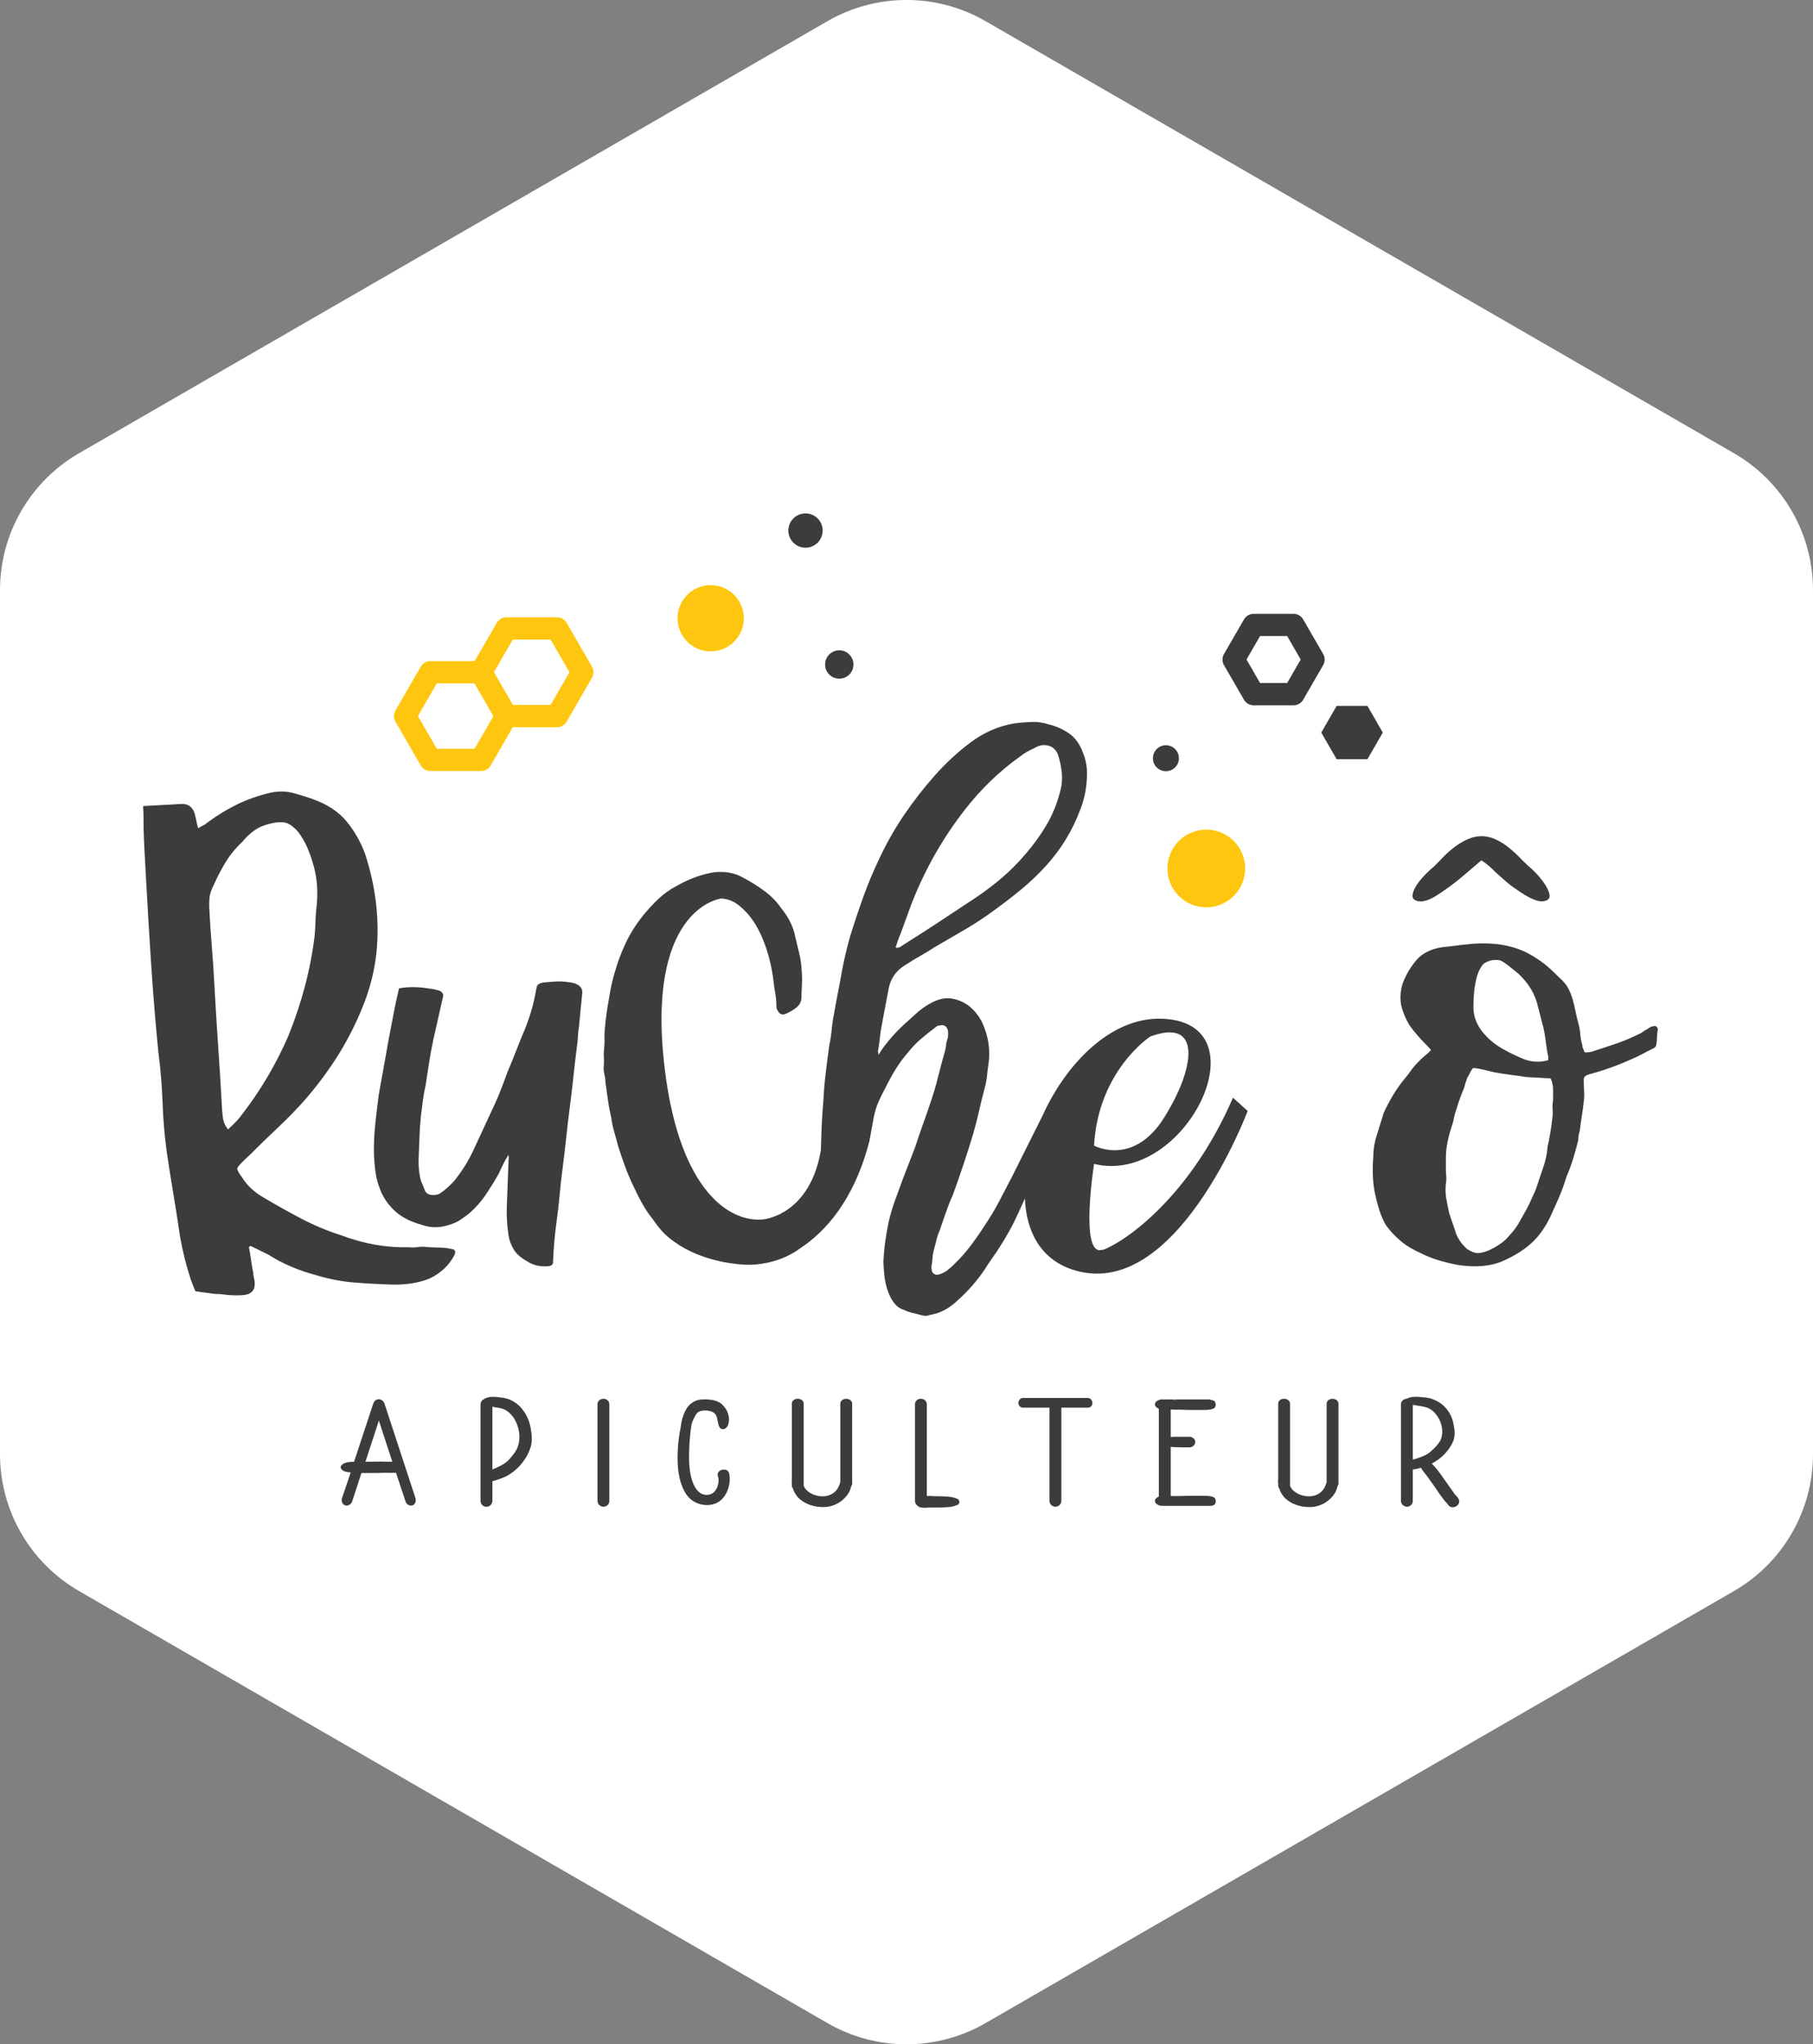 <?xml version="1.0" encoding="UTF-8"?><svg id="b" xmlns="http://www.w3.org/2000/svg" viewBox="0 0 334.96 377.75"><rect x="0" y="0" width="334.96" height="377.75" fill="#808080" stroke="none"/><defs><style>.d{fill:#fff;}.e{fill:#fec60f;}.f{fill:#3c3c3b;}</style></defs><g id="c"><g><path class="d" d="M14.6,83.75L152.88,3.91c9.04-5.22,20.17-5.22,29.2,0l138.28,79.84c9.04,5.22,14.6,14.86,14.6,25.29v159.67c0,10.43-5.57,20.07-14.6,25.29l-138.28,79.84c-9.04,5.22-20.17,5.22-29.2,0L14.6,294c-9.04-5.22-14.6-14.86-14.6-25.29V109.04c0-10.43,5.57-20.07,14.6-25.29Z"/><path class="f" d="M76.76,276.86c.19,.58-.1,1.17-.58,1.32-.54,.14-1.12-.2-1.27-.78l-1.75-5.26c-.68,.05-1.36,0-1.95,0-.97,.05-1.95,.05-2.92,.05h-1.51l-1.7,5.21c-.2,.58-.78,.92-1.27,.78-.54-.15-.78-.73-.63-1.32l1.61-4.77c-.68-.05-1.41-.15-1.75-.68-.05-.1-.1-.19-.1-.29s.05-.2,.1-.29c.49-.68,1.56-.68,2.38-.73l3.55-10.76c.1-.29,.29-.54,.54-.68h.05s.1-.05,.15-.05c.1-.05,.15-.05,.24-.05h.1s.15,0,.19,.05c.05,0,.1,0,.15,.05h.05c.25,.14,.49,.39,.59,.68l5.74,17.52Zm-4.28-6.76l-2.48-7.6-2.48,7.6h1.02c.92,0,1.9-.05,2.87,0h1.07Z"/><path class="f" d="M98.02,263.77c.24,1.27,.39,2.63-.05,3.85-.73,2.14-2.48,4.23-4.62,5.26-.78,.34-1.61,.63-2.38,.83v3.65c0,.59-.49,1.07-1.12,1.07-.58,0-1.07-.49-1.07-1.07v-17.86c0-.44,.24-.78,.68-.97,0-.05,.1-.1,.15-.1,.58-.34,1.41-.34,2.04-.29,.73,.05,1.46,.15,2.14,.34,1.22,.44,2.14,1.12,2.87,2.14,.68,.92,1.17,2.04,1.36,3.16m-3.26-1.99c-.54-.68-1.17-1.27-2.04-1.51-.54-.15-1.17-.2-1.75-.34v11.58c.29-.1,.63-.24,.92-.39,.83-.34,1.61-.83,2.19-1.46,.58-.68,1.27-1.46,1.56-2.29,.68-1.75,.24-4.04-.88-5.6"/><path class="f" d="M112.58,259.49v17.86c0,.58-.49,1.07-1.07,1.07-.63,0-1.12-.49-1.12-1.07v-17.86c0-.58,.49-1.02,1.12-1.02,.58,0,1.07,.44,1.07,1.02"/><path class="f" d="M134.72,272.29c.44,1.95-.49,4.77-2.58,5.55-1.17,.44-2.48,.34-3.6-.2-1.17-.53-1.9-1.56-2.38-2.68-1.07-2.43-1.07-5.31-.88-7.89,.1-1.12,.24-2.24,.49-3.36,.1-1.07,.39-2.14,.88-3.07,.58-1.17,1.66-1.99,3.07-2.04,1.31-.05,2.92,.05,3.84,1.07,.97,.97,1.41,2.44,.93,3.7-.29,.78-1.31,1.07-1.66,.15-.19-.54-.24-1.07-.39-1.61-.29-1.07-1.31-1.31-2.43-1.27-.49,.05-.83,.1-1.17,.44-.39,.39-.58,.92-.83,1.41-.1,.24-.19,.44-.24,.68-.2,1.17-.29,2.34-.39,3.51-.1,2.14-.19,4.48,.39,6.57,.39,1.36,1.31,3.36,3.31,2.92,1.36-.29,1.95-2.24,1.56-3.36-.44-1.27,1.8-1.8,2.09-.53"/><path class="f" d="M157.45,273.85v.29c0,.14-.05,.29-.15,.39-.1,.44-.24,.83-.44,1.22-.92,1.61-2.73,2.73-4.67,2.73-1.8,.05-3.65-.58-4.82-1.85-.39-.49-.73-1.02-.88-1.61-.15-.15-.19-.34-.19-.49v-.39c-.05-.34-.05-.68,0-1.02v-13.77c0-.49,.49-.88,1.07-.88,.63,0,1.12,.39,1.12,.88v15.19c.1,.24,.24,.49,.39,.68,.83,.88,2.04,1.32,3.31,1.27,1.26-.05,2.38-.78,2.82-1.95,.1-.24,.19-.44,.24-.68v-14.5c0-.49,.49-.88,1.07-.88,.63,0,1.12,.39,1.12,.88v14.5Z"/><path class="f" d="M176.87,278.08c-1.02,.49-2.24,.44-3.41,.49h-1.8c-.58,.05-1.17,.1-1.7-.05-.24-.1-.44-.25-.58-.39-.19-.2-.34-.49-.34-.78v-17.86c0-.58,.49-1.02,1.07-1.02,.63,0,1.12,.44,1.12,1.02v16.94h.63c.53,.05,1.07,.05,1.61,.05,1.17,.05,2.33,0,3.41,.49,.49,.19,.49,.92,0,1.12"/><path class="f" d="M201.84,259.24c0,.49-.39,.88-.83,.88h-4.92v17.23c0,.59-.49,1.07-1.12,1.07-.58,0-1.07-.49-1.07-1.07v-17.23h-4.92c-.44,0-.83-.39-.83-.88s.39-.92,.83-.92h12.02c.44,0,.83,.44,.83,.92"/><path class="f" d="M214.1,276.57v-16.26c-.19-.05-.39-.19-.53-.34-.15-.15-.2-.29-.2-.44s.05-.34,.2-.49c.24-.24,.53-.34,.87-.44h2.38s.1,.05,.15,.05c.15,0,.29,0,.44-.05h5.99c.24,.05,.49,.1,.78,.19,.58,.24,.58,1.27,0,1.51-.78,.29-1.56,.24-2.38,.24h-2.29c-.78-.05-1.51-.05-2.29-.05-.29,0-.58,0-.92-.05v5.11c.63-.09,1.27-.05,1.85-.05h1.17c.24,0,.54-.05,.78,.05,.97,.34,.97,1.46,0,1.85-.24,.09-.58,.05-.83,.05h-1.12c-.58-.05-1.22,0-1.85-.1v9.05c.2,.05,.39,.05,.54,.05h.58c.78,0,1.56-.05,2.29-.05h2.34c.73,0,1.41-.05,2.14,.25,.58,.24,.58,1.26,0,1.51-.15,.05-.24,.05-.39,.1h-9.25c-.39-.05-.73-.2-.97-.44-.15-.15-.2-.34-.2-.49s.05-.29,.2-.44c.15-.15,.34-.29,.53-.34"/><path class="f" d="M247.3,273.85v.29c0,.14-.05,.29-.15,.39-.1,.44-.24,.83-.44,1.22-.92,1.61-2.73,2.73-4.67,2.73-1.8,.05-3.65-.58-4.82-1.85-.39-.49-.73-1.02-.87-1.61-.15-.15-.2-.34-.2-.49v-.39c-.05-.34-.05-.68,0-1.02v-13.77c0-.49,.49-.88,1.07-.88,.63,0,1.12,.39,1.12,.88v15.19c.1,.24,.24,.49,.39,.68,.83,.88,2.04,1.32,3.31,1.27,1.27-.05,2.39-.78,2.82-1.95,.1-.24,.2-.44,.24-.68v-14.5c0-.49,.49-.88,1.07-.88,.63,0,1.12,.39,1.12,.88v14.5Z"/><path class="f" d="M269.44,276.91c.73,1.22-1.27,2.29-1.95,1.07-.15-.24-.49-.49-.68-.78-.24-.34-.49-.63-.73-.97-.44-.68-.92-1.36-1.41-2.04-.44-.58-.83-1.22-1.31-1.8-.29-.34-.58-.73-.83-1.17-.49,.15-.97,.24-1.51,.34v5.79c0,.58-.49,1.07-1.07,1.07s-1.12-.49-1.12-1.07v-17.86c0-.59,.54-1.02,1.12-1.02,.05-.05,.1-.1,.15-.1,.58-.29,1.41-.29,2.09-.24,.73,.05,1.46,.1,2.14,.29,1.17,.39,2.14,.97,2.82,1.8,.73,.83,1.17,1.8,1.36,2.77,.24,1.07,.39,2.24,0,3.26-.68,1.66-2.14,3.26-3.99,4.19,.83,.83,1.51,1.75,2.14,2.68,.54,.73,1.02,1.46,1.51,2.14,.15,.2,.29,.39,.44,.59,0,.05,.15,.29,.19,.29,.24,.24,.49,.49,.63,.78m-4.87-8.91c.63-.58,1.26-1.22,1.61-1.95,.63-1.51,.19-3.46-.92-4.77-.49-.63-1.17-1.12-2.04-1.31-.68-.19-1.46-.24-2.19-.39v10.12c.49-.1,.92-.24,1.41-.44,.83-.29,1.56-.68,2.14-1.27"/><g><path class="f" d="M305.86,189.59c-.58,0-1.07,.19-1.46,.56-.29,.12-.56,.28-.8,.47-.24,.19-.51,.34-.8,.46-1.36,.68-2.77,1.27-4.22,1.77-1.46,.5-2.96,.99-4.51,1.49-.58,.12-1.02,.16-1.31,.09-.1-.25-.2-.48-.29-.7-.1-.22-.15-.45-.15-.7-.2-.68-.32-1.35-.36-2-.05-.65-.17-1.32-.36-2-.2-.68-.36-1.4-.51-2.14-.15-.74-.32-1.46-.51-2.14-.2-.68-.44-1.32-.73-1.91-.29-.59-.68-1.13-1.17-1.63-.39-.37-.78-.74-1.16-1.12-.39-.37-.78-.74-1.17-1.12-1.16-1.05-2.5-1.98-4-2.79-1.51-.81-3.28-1.36-5.31-1.67-2.04-.25-4.08-.25-6.11,0-.68,.06-1.34,.14-1.97,.23-.63,.09-1.29,.17-1.97,.23-2.04,.19-3.69,.87-4.95,2.05-1.26,1.37-2.23,2.95-2.91,4.75-.2,.68-.32,1.32-.36,1.91-.05,.59-.03,1.23,.07,1.91,.29,1.3,.82,2.6,1.6,3.91,.48,.68,1.02,1.35,1.6,2,.58,.65,1.21,1.32,1.89,2,.29,.31,.44,.48,.44,.51,0,.03-.15,.2-.44,.51-.78,.62-1.46,1.24-2.04,1.86-.49,.5-.92,1.02-1.31,1.58-.39,.56-.83,1.12-1.31,1.67-.78,.99-1.46,1.99-2.04,2.98-.58,.99-1.12,2.02-1.6,3.07-.2,.68-.41,1.4-.66,2.14-.24,.74-.46,1.46-.66,2.14-.2,.62-.34,1.24-.44,1.86-.1,.62-.15,1.27-.15,1.95-.1,1.24-.12,2.47-.07,3.67,.05,1.21,.22,2.44,.51,3.67,.19,.87,.44,1.75,.73,2.65,.29,.9,.68,1.78,1.17,2.65,.78,1.05,1.67,2.02,2.69,2.88,1.02,.87,2.3,1.64,3.86,2.33,1.84,.93,4.12,1.64,6.84,2.14,3.3,.5,6.12,.22,8.44-.84,3.01-1.37,5.24-3.04,6.7-5.02,.78-1.05,1.41-2.11,1.89-3.16,.48-1.05,.97-2.14,1.46-3.26,.29-.68,.56-1.35,.8-2,.24-.65,.46-1.32,.66-2,.48-1.12,.9-2.23,1.24-3.35,.34-1.12,.66-2.26,.95-3.44,0-.31,.02-.61,.07-.88,.05-.28,.12-.57,.22-.88,.1-.87,.22-1.75,.36-2.65,.15-.9,.27-1.78,.36-2.65,.1-.68,.12-1.38,.07-2.09-.05-.71-.07-1.41-.07-2.09,0-.43,.34-.75,1.02-.93,2.72-.74,5.24-1.64,7.57-2.7,.78-.31,1.5-.65,2.18-1.02,.68-.37,1.41-.74,2.18-1.12,.29-.19,.44-.37,.44-.56,.1-.5,.15-.98,.15-1.44s.05-.94,.15-1.44c0-.31-.15-.53-.44-.65Zm-33.49-6.47c.09-.96,.29-1.94,.58-2.93,.19-.62,.48-1.21,.87-1.77,.19-.31,.58-.57,1.16-.79,.58-.22,1.17-.29,1.75-.23,.29,0,.63,.12,1.02,.37,.48,.31,.95,.65,1.38,1.02,.44,.37,.9,.74,1.38,1.12,1.94,1.8,3.15,3.85,3.64,6.14,.19,.68,.36,1.33,.51,1.95,.15,.62,.31,1.27,.51,1.95,.19,.87,.34,1.75,.44,2.65,.1,.9,.24,1.78,.44,2.65v.65c-1.55,.44-3.06,.37-4.51-.19-1.36-.56-2.65-1.18-3.86-1.86-1.21-.68-2.26-1.49-3.13-2.42-1.55-1.61-2.33-3.38-2.33-5.3,0-1.05,.05-2.06,.15-3.02Zm14.56,20.24c-.1,.56-.12,1.12-.07,1.67,.05,.56,.02,1.12-.07,1.67-.2,1.8-.49,3.54-.87,5.21-.1,1.37-.39,2.7-.87,4l-1.31,3.91c-.29,.62-.56,1.21-.8,1.77-.24,.56-.51,1.12-.8,1.67-.49,.87-.97,1.74-1.46,2.61-.49,.87-1.12,1.71-1.89,2.51-.78,.99-2.04,1.89-3.79,2.7-.78,.31-1.43,.47-1.97,.47s-1.19-.25-1.96-.74c-.87-.75-1.55-1.67-2.04-2.79-.2-.68-.41-1.35-.66-2-.24-.65-.46-1.32-.66-2-.2-.87-.36-1.74-.51-2.61-.15-.87-.17-1.77-.07-2.7,.1-.5,.12-.98,.07-1.44-.05-.46-.07-.94-.07-1.44v-1.95c0-.62,.05-1.27,.15-1.95,.1-.62,.22-1.22,.36-1.81,.15-.59,.31-1.19,.51-1.81,.19-.5,.34-1.02,.44-1.58,.1-.56,.24-1.08,.44-1.58,.19-.68,.41-1.36,.66-2.05,.24-.68,.51-1.36,.8-2.05,.19-.74,.39-1.36,.58-1.86,.19-.31,.34-.57,.44-.79,.1-.22,.24-.48,.44-.79,.1-.25,.39-.31,.87-.19,.78,.12,1.5,.28,2.18,.46,.68,.19,1.41,.34,2.18,.46,.78,.12,1.55,.23,2.33,.33,.78,.09,1.55,.2,2.33,.33,.78,.06,1.55,.11,2.33,.14,.78,.03,1.55,.08,2.33,.14,.29,.68,.44,1.37,.44,2.05v2.05Z"/><path class="f" d="M261.6,166.42c.97,.37,2.23,.06,3.79-.93,1.55-.99,3.01-2.05,4.37-3.16l3.93-3.35c.78,.5,1.46,1.04,2.04,1.63,.58,.59,1.21,1.16,1.89,1.72,.58,.56,1.26,1.12,2.04,1.67,.78,.56,1.53,1.06,2.26,1.49,.73,.43,1.41,.74,2.04,.93,.63,.19,1.19,.19,1.67,0,.49-.19,.7-.51,.66-.98-.05-.47-.24-.99-.58-1.58-.34-.59-.8-1.22-1.38-1.91-.58-.68-1.22-1.3-1.89-1.86-.49-.43-1.04-.98-1.67-1.63-.63-.65-1.31-1.27-2.04-1.86-.73-.59-1.53-1.08-2.4-1.49-.87-.4-1.75-.6-2.62-.6s-1.75,.2-2.62,.6c-.87,.4-1.67,.88-2.4,1.44-.73,.56-1.41,1.16-2.04,1.81-.63,.65-1.19,1.23-1.67,1.72-.68,.56-1.34,1.18-1.97,1.86-.63,.68-1.12,1.32-1.46,1.91-.34,.59-.54,1.12-.58,1.58-.05,.46,.17,.79,.66,.98Z"/><path class="f" d="M83.33,230.78c-.72-.16-1.47-.24-2.24-.25-.77,0-1.51-.04-2.23-.1-.6-.07-1.16-.06-1.69,.02-.53,.08-1.09,.09-1.69,.02-4.03,.12-8.16-.61-12.39-2.18-2.66-.86-5.14-1.9-7.46-3.12-2.32-1.22-4.64-2.52-6.97-3.9-1.72-1.01-3.03-2.24-3.93-3.69-.64-.87-.94-1.42-.89-1.68,.05-.25,.52-.8,1.42-1.65l.85-.8c1.8-1.8,3.6-3.55,5.41-5.25,1.8-1.7,3.49-3.44,5.05-5.23,2.34-2.73,4.38-5.52,6.13-8.36,1.74-2.84,3.24-5.85,4.49-9.02,1.56-3.99,2.41-8.03,2.54-12.14,.19-5.21-.57-10.42-2.27-15.64-.83-2.25-1.98-4.27-3.44-6.04-1.46-1.77-3.52-3.13-6.18-4.09-1.21-.43-2.45-.82-3.71-1.15-1.26-.33-2.6-.36-4.01-.08-2.34,.53-4.53,1.3-6.54,2.31-2.02,1.01-3.94,2.22-5.76,3.62-.46,.23-.86,.45-1.21,.67-.15-.49-.26-.96-.34-1.41-.09-.45-.2-.91-.34-1.41-.42-1.18-1.22-1.73-2.4-1.67l-7.09,.39,.06,1.2c0,2.1,.05,4.2,.16,6.29,.11,2.1,.23,4.14,.33,6.14,.29,5.39,.61,10.7,.96,15.93,.34,5.23,.78,10.54,1.31,15.91,.4,3.08,.66,6.14,.77,9.19,.1,3.05,.36,6.11,.77,9.19,.38,2.58,.79,5.19,1.23,7.81,.44,2.63,.85,5.23,1.22,7.81,.51,2.88,1.19,5.59,2.04,8.14,.14,.39,.28,.76,.42,1.1,.14,.34,.27,.66,.41,.95,.6,.07,1.37,.18,2.33,.32,.96,.15,1.67,.21,2.14,.18,1.44,.22,2.8,.3,4.1,.23,1.65-.09,2.44-.83,2.37-2.23-.02-.3-.06-.62-.14-.97-.08-.35-.13-.67-.14-.97-.16-.79-.29-1.58-.4-2.38-.1-.79-.24-1.59-.4-2.38l.35-.17,3.29,1.62c2.58,1.66,5.61,2.95,9.1,3.86,2.29,.68,4.56,1.1,6.83,1.28,2.26,.18,4.58,.3,6.96,.37,2.61,.06,4.9-.32,6.87-1.12,2.08-1.01,3.6-2.45,4.57-4.3,.32-.72,.12-1.11-.6-1.17Zm-40.03-23.19c-.34,.32-.73,.69-1.18,1.11-.51-.67-.81-1.31-.9-1.9-.09-.6-.15-1.19-.19-1.79-.21-3.89-.45-7.78-.72-11.67-.27-3.89-.51-7.78-.72-11.67-.12-2.29-.28-4.59-.46-6.88-.19-2.29-.34-4.58-.46-6.88-.04-.8-.02-1.52,.06-2.18,.08-.65,.34-1.39,.77-2.22,.63-1.43,1.36-2.82,2.17-4.17,.82-1.34,1.84-2.6,3.09-3.77,.67-.84,1.43-1.55,2.28-2.15,.86-.6,1.93-1.03,3.22-1.3,1.29-.27,2.27-.25,2.94,.06,.67,.32,1.32,.85,1.95,1.62,.64,.87,1.16,1.76,1.57,2.69,.41,.93,.75,1.89,1.04,2.87,.86,2.66,1.07,5.6,.66,8.82-.08,.81-.12,1.58-.14,2.33-.02,.75-.07,1.53-.14,2.33-.73,6.14-2.35,12.34-4.86,18.57-1.16,2.67-2.47,5.24-3.94,7.72-1.47,2.48-3.14,4.92-5.03,7.33-.33,.42-.67,.79-1.01,1.11Z"/><path class="f" d="M105.18,181.51c-.91-.15-1.75-.19-2.54-.14-.79,.05-1.6,.12-2.43,.2-.59,.15-.93,.38-1.02,.72,0,.11-.03,.24-.08,.37-.05,.14-.07,.26-.08,.37-.21,1.22-.49,2.41-.82,3.57-.34,1.16-.73,2.32-1.19,3.48-.55,1.27-1.07,2.56-1.58,3.88-.51,1.32-1.03,2.62-1.58,3.88-.37,.99-.74,1.98-1.11,2.98-.37,.99-.78,1.98-1.23,2.97-.72,1.54-1.42,3.05-2.1,4.53-.68,1.48-1.38,3-2.1,4.53-.45,.93-.96,1.85-1.53,2.75-.57,.9-1.21,1.79-1.9,2.65-.86,.92-1.68,1.64-2.44,2.17-.43,.32-.97,.45-1.63,.4-.66-.05-1.1-.34-1.33-.85-.15-.45-.32-.88-.51-1.28-.19-.4-.32-.82-.39-1.27-.21-1.07-.29-2.22-.24-3.45,.05-1.28,.1-2.6,.15-3.94,.05-1.34,.14-2.65,.28-3.93,.12-.95,.24-1.86,.35-2.75,.12-.89,.27-1.78,.48-2.66,.22-1.44,.44-2.88,.66-4.29,.22-1.42,.48-2.85,.79-4.29l1.8-7.98c.1-.5-.17-.87-.83-1.12-.25-.06-.51-.13-.8-.2-.29-.07-.55-.11-.8-.12-2.14-.36-4.04-.38-5.71-.05-.4,1.66-.75,3.31-1.06,4.95-.31,1.64-.62,3.26-.93,4.87l-.48,2.75c-.21,1.17-.42,2.33-.63,3.5-.21,1.17-.42,2.33-.63,3.5-.24,1.78-.45,3.55-.64,5.3-.19,1.75-.28,3.53-.27,5.31,.03,1.29,.13,2.54,.29,3.74,.16,1.21,.51,2.44,1.04,3.69,.61,1.37,1.49,2.57,2.65,3.62,1.16,1.05,2.76,1.87,4.81,2.45,1.63,.57,3.25,.6,4.84,.1,.92-.25,1.68-.56,2.27-.96,.59-.4,1.19-.83,1.79-1.31,1.2-1.07,2.22-2.23,3.05-3.49,.83-1.25,1.61-2.51,2.32-3.77,.27-.6,.54-1.18,.81-1.73,.27-.55,.58-1.1,.93-1.64h.12s-.16,4.02-.16,4.02c-.07,1.79-.14,3.55-.2,5.28-.07,1.73,.03,3.49,.29,5.29,.13,.96,.44,1.86,.95,2.72,.5,.86,1.37,1.62,2.58,2.28,.97,.65,2.16,.95,3.57,.89,.83-.02,1.21-.32,1.15-.88,.1-2.46,.31-4.94,.66-7.44,.23-1.67,.42-3.34,.57-5.01,.15-1.67,.34-3.37,.57-5.09,.23-1.78,.45-3.59,.64-5.43s.41-3.67,.65-5.51c.24-1.84,.45-3.67,.65-5.51,.2-1.84,.41-3.7,.65-5.59,.1-.61,.17-1.25,.2-1.92,.03-.67,.09-1.31,.2-1.92l.61-6.27c.04-1.06-.76-1.71-2.41-1.94Z"/><path class="f" d="M203.7,230.91c-4.31,1.62-1.57-15.84-1.57-15.84,16.91,4.2,31.94-26.63,12.12-26.83-9.11-.09-17.33,8.31-21.7,18.05-.8,1.6-1.59,3.2-2.39,4.77-1.07,2.13-2.15,4.28-3.22,6.45-.8,1.54-1.58,3.03-2.34,4.48-.76,1.45-1.62,2.89-2.58,4.33-.87,1.35-1.76,2.63-2.67,3.84-.91,1.21-1.91,2.34-3.01,3.4-.43,.44-.87,.84-1.33,1.19-.46,.35-.98,.6-1.55,.76-.57,.16-1.01-.05-1.3-.62,0-.19,0-.33-.04-.42-.04-.09-.05-.23-.04-.42,.1-.46,.17-.92,.19-1.38,.02-.46,.09-.92,.19-1.38,.2-.73,.37-1.42,.53-2.06,.15-.64,.36-1.28,.64-1.92,.37-1.09,.75-2.19,1.13-3.28,.38-1.09,.79-2.14,1.25-3.14,1.4-3.83,2.68-7.66,3.83-11.5,.39-1.37,.74-2.75,1.05-4.12,.31-1.38,.66-2.8,1.05-4.26,.2-.73,.33-1.47,.41-2.21,.07-.74,.17-1.47,.29-2.21,.37-2.58-.03-5.15-1.2-7.71-1.26-2.38-3.01-3.81-5.25-4.29-1.44-.35-2.99,0-4.66,1.03-.75,.43-1.44,.93-2.08,1.5-.63,.57-1.29,1.17-1.97,1.78-1.6,1.41-3.1,3.05-4.48,4.93-.35,.54-.57,.9-.66,1.08-.14-.47-.16-.79-.07-.98,.12-.74,.21-1.43,.28-2.07,.07-.64,.16-1.29,.27-1.93,.22-1.19,.44-2.36,.66-3.52,.22-1.15,.44-2.32,.66-3.51,.34-2.02,1.39-3.55,3.13-4.58,.92-.6,1.83-1.16,2.75-1.68,.91-.51,1.83-1.07,2.75-1.67,1.91-1.11,3.78-2.21,5.62-3.27,1.83-1.07,3.62-2.26,5.39-3.56,1.67-1.22,3.31-2.48,4.91-3.8,1.6-1.31,3.12-2.77,4.58-4.37,1.37-1.51,2.58-3.12,3.63-4.83,1.05-1.71,1.95-3.57,2.7-5.57,.92-2.37,1.33-4.85,1.21-7.45-.11-1.12-.34-2.1-.7-2.96-.57-1.6-1.42-2.8-2.55-3.6-1.13-.8-2.42-1.37-3.86-1.72-1.04-.33-2.08-.47-3.13-.43-1.05,.04-2.11,.13-3.17,.26-2.93,.51-5.62,1.67-8.05,3.5-1.18,.87-2.31,1.82-3.41,2.83-1.1,1.01-2.16,2.1-3.19,3.25-2.05,2.31-3.95,4.75-5.69,7.3-1.74,2.56-3.29,5.29-4.64,8.19-1.08,2.27-2.04,4.56-2.88,6.88-.84,2.32-1.64,4.72-2.41,7.19-.29,1.01-.57,2.04-.82,3.09-.25,1.06-.49,2.13-.7,3.23-.22,1.29-.47,2.62-.74,4-.27,1.38-.52,2.71-.74,4-.21,1.01-.36,2-.45,2.97-.09,.97-.24,1.96-.45,2.97-.25,1.75-.47,3.48-.67,5.18-.21,1.71-.35,3.44-.44,5.19-.19,2.22-.32,4.44-.38,6.66-.02,.82-.05,1.63-.08,2.44-1.15,6.8-4.36,9.99-6.98,11.49l-.02-.03c-.11,.08-.23,.16-.35,.24-1.75,.91-3.16,1.08-3.41,1.1-6.11,.52-15.26-5.25-18.04-27.48-3.69-29.54,9.76-31.75,10.4-31.83,1.17,.06,2.26,.48,3.26,1.27,1.07,.87,1.93,1.81,2.6,2.81,.67,1,1.25,2.08,1.74,3.24,1,2.39,1.68,5,2.04,7.84,.08,.81,.2,1.62,.35,2.45,.14,.83,.21,1.66,.19,2.48,.09,.36,.2,.63,.36,.81,.35,.59,.91,.68,1.67,.27,.67-.31,1.26-.68,1.75-1.09,.49-.42,.77-.93,.84-1.55,.02-.83,.05-1.7,.1-2.61,.05-.91,.03-1.77-.05-2.57-.04-1.04-.18-2.08-.42-3.11-.25-1.03-.49-2.04-.73-3.03-.34-1.87-1.2-3.65-2.57-5.35-.83-1.22-1.9-2.32-3.2-3.28-1.3-.96-2.75-1.85-4.34-2.67-.61-.3-1.31-.53-2.09-.68-.79-.15-1.65-.18-2.6-.11-2.28,.32-4.61,1.14-6.98,2.46-1.34,.7-2.51,1.52-3.51,2.47-1.01,.96-1.96,1.99-2.88,3.11-1.32,1.67-2.39,3.37-3.2,5.1-.82,1.73-1.49,3.53-2.01,5.38-.42,1.38-.76,2.88-1.01,4.52-.19,1.02-.35,2.02-.49,2.99-.14,.97-.25,1.96-.34,2.95-.07,.62-.09,1.2-.06,1.76,.03,.56,0,1.14-.06,1.76-.07,.62-.09,1.22-.05,1.81,.03,.59,.02,1.2-.05,1.81,0,.45,.06,.91,.17,1.37,.11,.46,.16,.92,.17,1.37,.15,1.09,.31,2.18,.46,3.27,.15,1.09,.36,2.16,.61,3.23,.12,.95,.31,1.84,.56,2.68,.25,.84,.48,1.68,.69,2.54,.42,1.32,.87,2.62,1.34,3.9,.47,1.28,1.01,2.55,1.64,3.83,.46,1.01,.97,2.02,1.53,3.01,.56,.99,1.22,1.96,1.98,2.9,.51,.78,1.09,1.52,1.74,2.23,.65,.71,1.43,1.36,2.32,1.97,2.45,1.73,5.48,2.96,9.09,3.67,.9,.16,1.84,.29,2.83,.39,.99,.1,1.96,.11,2.91,.04,.74-.07,1.45-.18,2.14-.32,0,0,.15-.03,.42-.09,2.19-.51,4.15-1.41,5.87-2.7,4.32-2.87,9.77-8.56,12.65-19.75,.21-1.01,.61-3.49,.82-4.5,.21-1.01,.5-1.92,.86-2.74,.36-.82,.77-1.63,1.21-2.45,.63-1.27,1.27-2.44,1.93-3.52,.66-1.08,1.42-2.11,2.27-3.09,.78-.98,1.61-1.84,2.49-2.59,.88-.74,1.79-1.46,2.71-2.16,.17-.18,.38-.26,.62-.25,.49-.16,.89-.09,1.2,.2,.31,.29,.45,.72,.42,1.27l-.03,.69c-.19,.55-.32,1.1-.38,1.65-.07,.55-.2,1.1-.38,1.65-.39,1.37-.76,2.77-1.11,4.19-.35,1.42-.76,2.82-1.23,4.18-.48,1.46-.97,2.9-1.48,4.31-.51,1.41-1.01,2.85-1.48,4.31-.37,1-.77,2.03-1.18,3.07-.42,1.05-.81,2.07-1.18,3.07-.47,1.28-.93,2.55-1.4,3.83-.47,1.28-.85,2.6-1.16,3.98-.53,2.57-.85,4.97-.95,7.19,.03,1.02,.1,2,.22,2.93,.12,.93,.35,1.87,.71,2.82,.29,.75,.66,1.42,1.12,2,.46,.58,1.04,.98,1.76,1.2,.39,.2,.81,.36,1.25,.48,.44,.11,.9,.23,1.38,.34,.4,.11,.76,.2,1.08,.26,.32,.06,.68,.01,1.1-.16,1.87-.28,3.61-1.21,5.23-2.8,1.86-1.67,3.49-3.54,4.88-5.61,.44-.72,.92-1.44,1.44-2.16,.52-.72,1-1.44,1.44-2.16,1.22-1.89,2.31-3.87,3.26-5.96,.43-.94,.85-1.88,1.27-2.82,.26,6.07,2.86,11.12,8.66,13.1,19.12,6.51,32.5-29.27,32.5-29.27l-2.71-2.45c-7.89,18.21-19.72,26.51-24.03,28.13Zm8.82-39.38c9.62-3.54,8.29,5.86,2.56,14.99-5.73,9.13-12.95,5.17-12.95,5.17,.77-13.88,10.39-20.16,10.39-20.16Zm-46.61-17.75c.1-.36,.24-.73,.42-1.09l2.1-5.74c2.49-6.37,5.81-12.19,9.94-17.46,2.93-3.75,6.28-6.97,10.05-9.67,.76-.61,1.63-1.12,2.62-1.54,.67-.43,1.32-.63,1.97-.6,1.21,.06,2.03,.66,2.46,1.79,.28,.85,.48,1.69,.6,2.53,.12,.75,.17,1.47,.14,2.16-.03,.69-.15,1.41-.35,2.14-.6,2.29-1.45,4.36-2.55,6.21-1.1,1.85-2.38,3.62-3.84,5.31-1.37,1.6-2.8,3.04-4.27,4.31-1.48,1.27-3.05,2.47-4.72,3.6-2.34,1.56-4.66,3.09-6.95,4.6-2.3,1.51-4.61,3-6.95,4.46-.17,.18-.32,.26-.44,.26-.12,0-.27,.04-.43,.12-.08,0-.12-.03-.12-.07,0-.05-.04-.07-.12-.08,.18-.46,.32-.86,.42-1.23Z"/></g><path class="e" d="M137.42,114.25c0-3.38-2.74-6.12-6.12-6.12s-6.12,2.74-6.12,6.12,2.74,6.12,6.12,6.12,6.12-2.74,6.12-6.12Z"/><circle class="f" cx="148.82" cy="98.04" r="3.17"/><path class="f" d="M157.68,122.79c0-1.45-1.17-2.62-2.62-2.62s-2.62,1.17-2.62,2.62,1.17,2.62,2.62,2.62,2.62-1.17,2.62-2.62Z"/><path class="e" d="M230.05,160.48c0-3.96-3.21-7.18-7.18-7.18s-7.18,3.21-7.18,7.18,3.21,7.18,7.18,7.18,7.18-3.21,7.18-7.18Z"/><path class="f" d="M217.81,140.11c0-1.32-1.07-2.4-2.4-2.4s-2.4,1.07-2.4,2.4,1.07,2.4,2.4,2.4,2.4-1.07,2.4-2.4Z"/><path class="e" d="M88.87,142.48h-9.35c-.74,0-1.41-.39-1.78-1.03l-4.68-8.1c-.37-.64-.37-1.42,0-2.06l4.68-8.1c.37-.64,1.05-1.03,1.78-1.03h9.35c.74,0,1.41,.39,1.78,1.03l4.68,8.1c.37,.64,.37,1.42,0,2.06l-4.68,8.1c-.37,.64-1.05,1.03-1.78,1.03Zm-8.17-4.12h6.98l3.49-6.04-3.49-6.04h-6.98l-3.49,6.04,3.49,6.04Z"/><path class="e" d="M102.91,134.38h-9.35c-.74,0-1.42-.39-1.78-1.03l-4.68-8.1c-.37-.64-.37-1.42,0-2.06l4.68-8.1c.37-.64,1.05-1.03,1.78-1.03h9.35c.74,0,1.41,.39,1.78,1.03l4.68,8.1c.37,.64,.37,1.42,0,2.06l-4.68,8.1c-.37,.64-1.05,1.03-1.78,1.03Zm-8.17-4.12h6.98l3.49-6.04-3.49-6.04h-6.98l-3.49,6.04,3.49,6.04Z"/><path class="f" d="M238.99,130.33h-7.38c-.74,0-1.41-.39-1.78-1.03l-3.69-6.39c-.37-.64-.37-1.42,0-2.06l3.69-6.39c.37-.64,1.05-1.03,1.78-1.03h7.38c.74,0,1.42,.39,1.78,1.03l3.69,6.39c.37,.64,.37,1.42,0,2.06l-3.69,6.39c-.37,.64-1.05,1.03-1.78,1.03Zm-6.19-4.12h5.01l2.5-4.34-2.5-4.34h-5.01l-2.5,4.34,2.5,4.34Z"/><polygon class="f" points="246.95 140.29 244.11 135.37 246.95 130.44 252.64 130.44 255.48 135.37 252.64 140.29 246.95 140.29"/></g></g></svg>